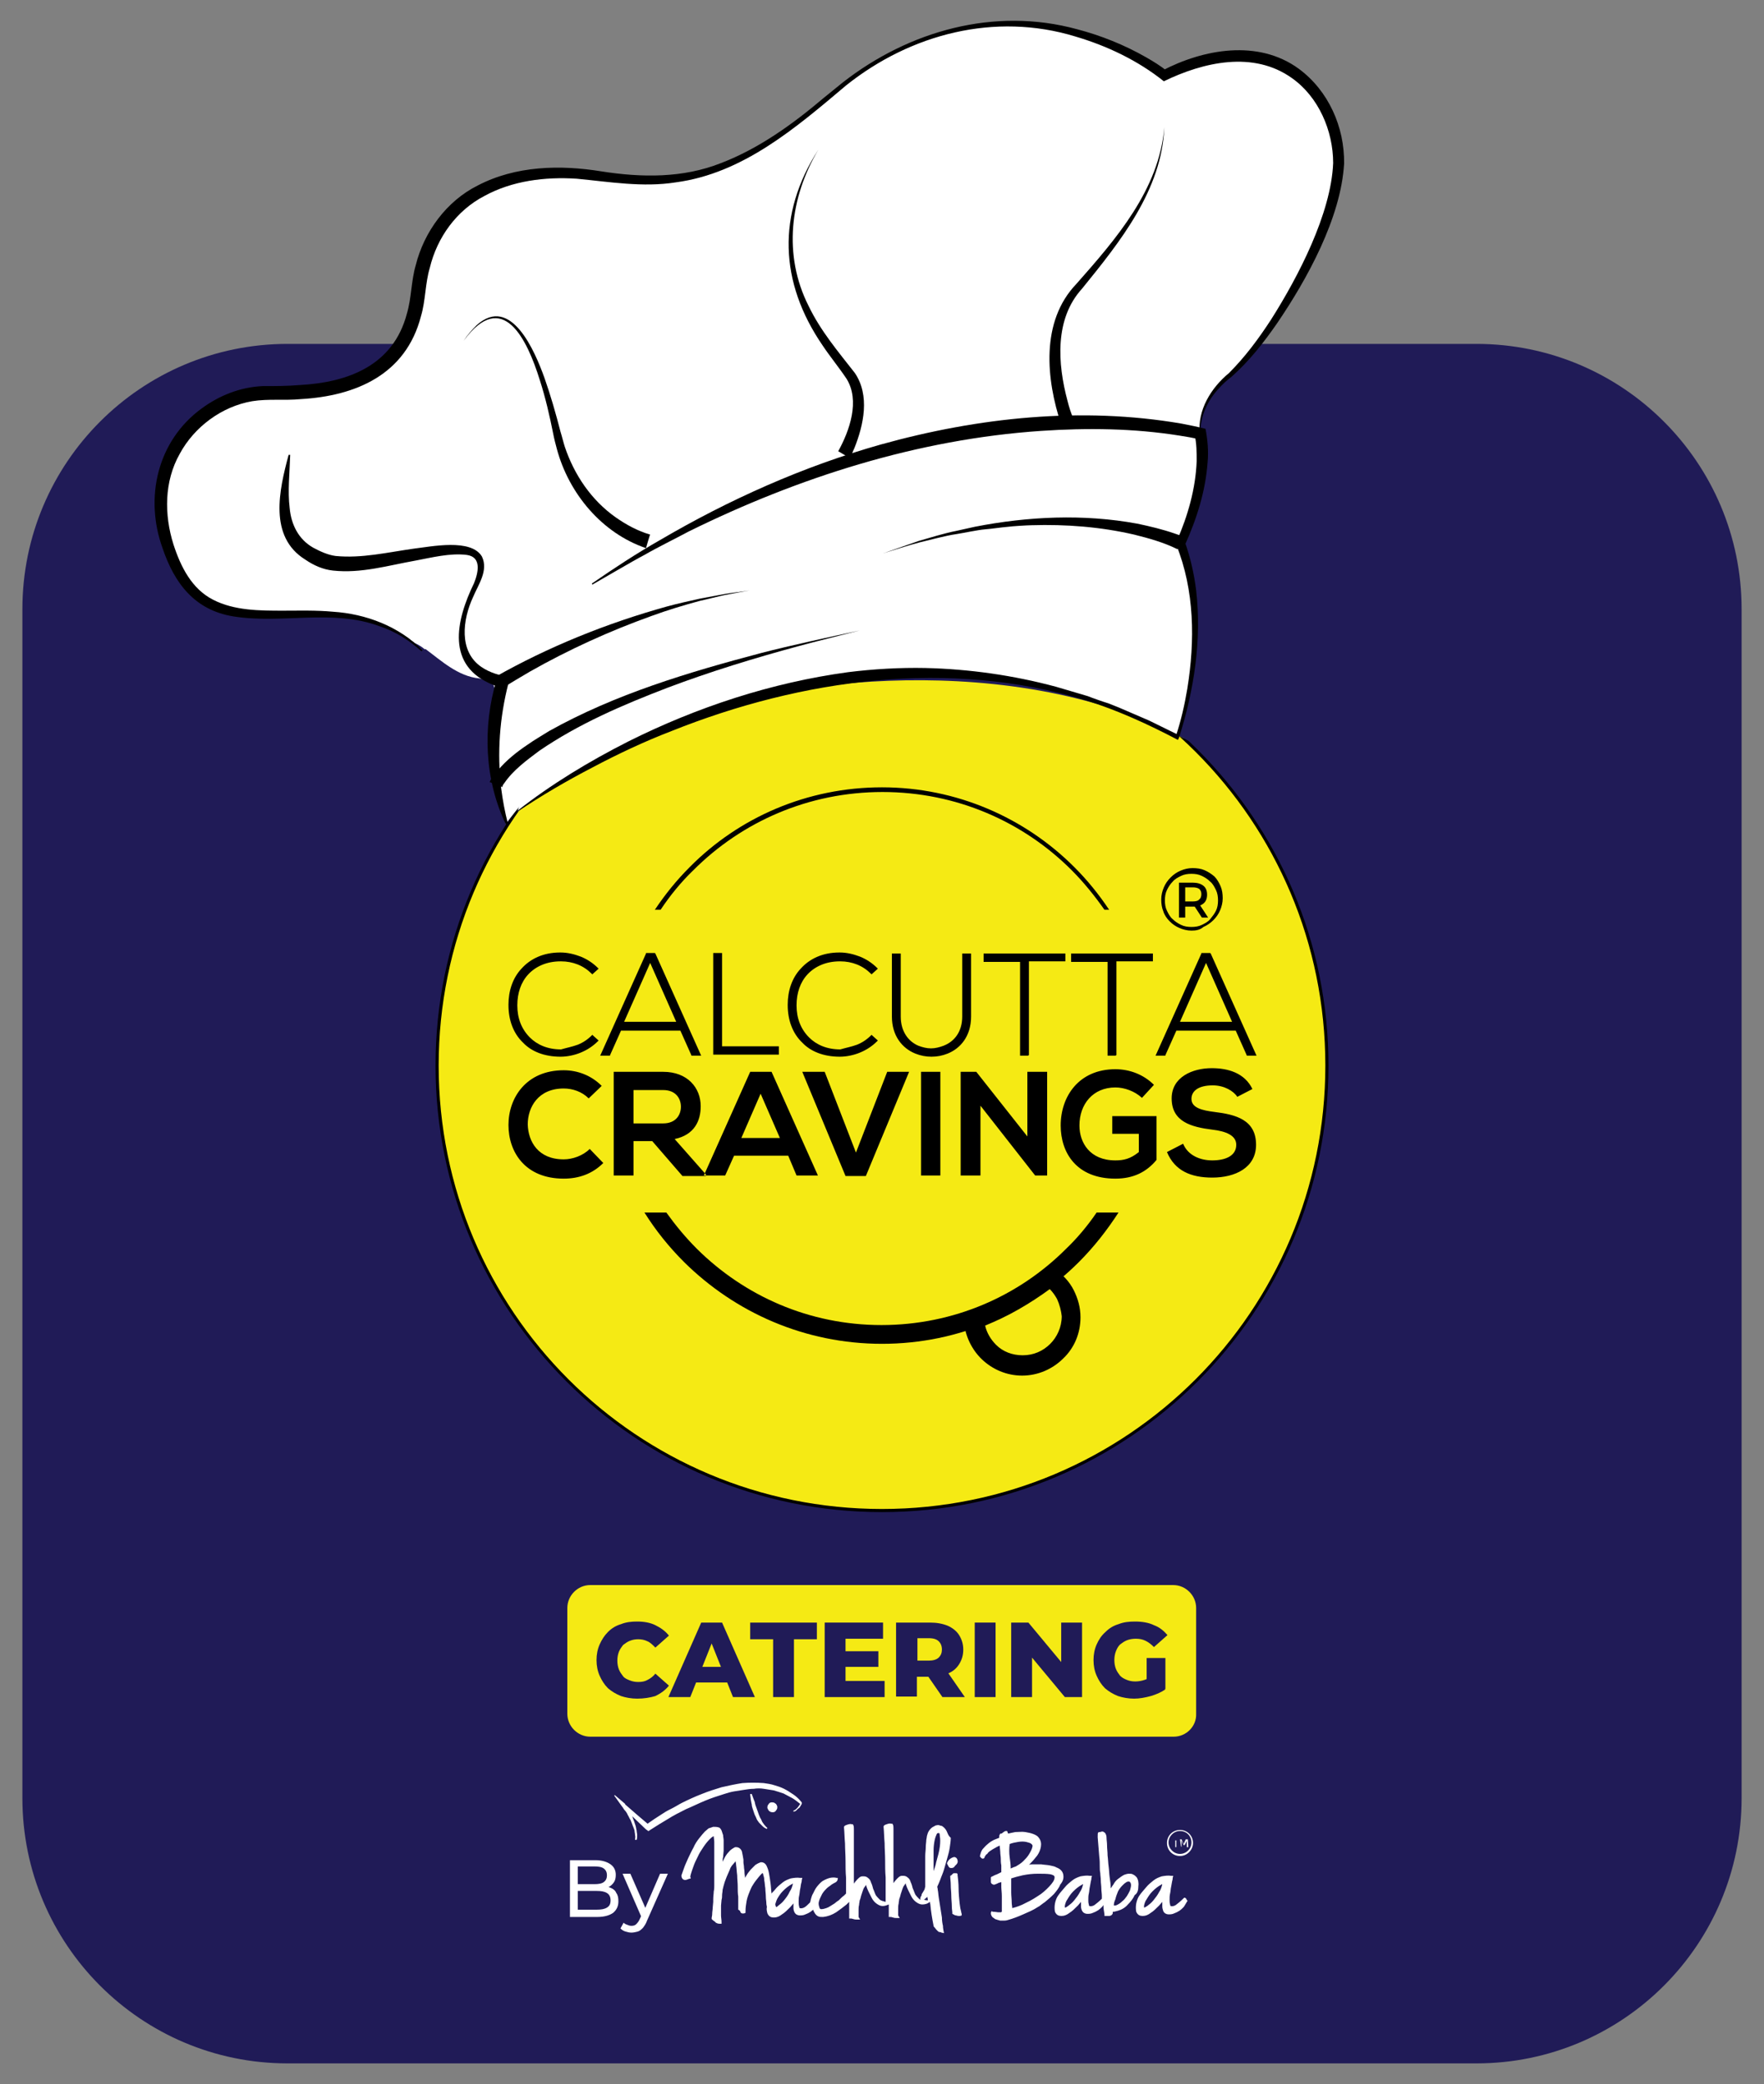<?xml version="1.0" encoding="UTF-8"?>
<!-- Generator: Adobe Illustrator 25.0.0, SVG Export Plug-In . SVG Version: 6.00 Build 0)  -->
<svg xmlns="http://www.w3.org/2000/svg" xmlns:xlink="http://www.w3.org/1999/xlink" version="1.1" id="Layer_1" x="0px" y="0px" width="338.6px" height="400px" viewBox="0 0 338.6 400" style="enable-background:new 0 0 338.6 400;" xml:space="preserve">
<rect x="0" y="0" width="338.6" height="400" fill="#808080" stroke="none"/>
<style type="text/css">
	.st0{fill:#201B57;}
	.st1{clip-path:url(#SVGID_1_);}
	.st2{fill-rule:evenodd;clip-rule:evenodd;fill:#F5EA14;}
	.st3{fill-rule:evenodd;clip-rule:evenodd;}
	.st4{fill:#FFFFFF;}
	.st5{fill:#F5EA14;}
</style>
<g>
	<g>
		<g>
			<path class="st0" d="M283.4,396H55.2c-28.1,0-50.9-22.8-50.9-50.9V116.9C4.3,88.8,27.1,66,55.2,66h228.2     c28.1,0,50.9,22.8,50.9,50.9v228.2C334.3,373.2,311.5,396,283.4,396z"></path>
		</g>
		<g>
			<g>
				<g>
					<defs>
						<path id="SVGID_3_" d="M77.4,168.8c0,0,38.6-26.2,64.1-33.9c15.5-4.7,65-11.1,97.2,14.2c16.3,12.8,39.6,94,30.4,123.9        c-9.3,29.8-114.6,78.9-156.4,51S41.5,239.6,77.4,168.8z"></path>
					</defs>
					<clipPath id="SVGID_1_">
						<use xlink:href="#SVGID_3_" style="overflow:visible;"></use>
					</clipPath>
					<g class="st1">
						<g>
							<path class="st2" d="M169.3,119.1c47.2,0,85.4,38.2,85.4,85.4s-38.2,85.4-85.4,85.4s-85.4-38.2-85.4-85.4         S122.1,119.1,169.3,119.1"></path>
						</g>
						<g>
							<path d="M229.5,144.3c-15.4-15.4-36.7-24.9-60.2-24.9c-23.5,0-44.8,9.5-60.2,24.9c-15.4,15.4-24.9,36.7-24.9,60.2         s9.5,44.8,24.9,60.2c15.4,15.4,36.7,24.9,60.2,24.9c23.5,0,44.8-9.5,60.2-24.9c15.4-15.4,24.9-36.7,24.9-60.2         S244.9,159.7,229.5,144.3 M169.3,118.8c23.7,0,45.1,9.6,60.6,25.1c15.5,15.5,25.1,36.9,25.1,60.6s-9.6,45.1-25.1,60.6         c-15.5,15.5-36.9,25.1-60.6,25.1c-23.7,0-45.1-9.6-60.6-25.1c-15.5-15.5-25.1-36.9-25.1-60.6s9.6-45.1,25.1-60.6         C124.2,128.4,145.6,118.8,169.3,118.8z"></path>
						</g>
						<g>
							<path d="M202.9,249.3c-0.4-0.7-0.8-1.3-1.4-1.9c-1.9,1.4-3.9,2.7-6,3.9c-2.1,1.2-4.2,2.2-6.4,3.1c0.3,1.4,1.1,2.7,2.1,3.7         c1.3,1.3,3.1,2,5.1,2c2.1,0,3.9-0.8,5.3-2.2c1.3-1.3,2.2-3.2,2.2-5.3C203.7,251.6,203.4,250.4,202.9,249.3 M202.5,243.6         c1.5,1,2.8,2.4,3.6,4c0.8,1.6,1.3,3.3,1.3,5.2c0,3.1-1.2,5.9-3.3,7.9c-2,2-4.8,3.3-7.9,3.3c-3,0-5.7-1.2-7.7-3.1         c-2-1.9-3.3-4.6-3.5-7.5l-0.1-1.3l1.3-0.5c2.5-0.9,5-2.1,7.3-3.4c2.3-1.3,4.6-2.8,6.7-4.5l1.1-0.8L202.5,243.6z"></path>
						</g>
						<g>
							<path d="M169.3,257.9c14.8,0,28.1-6,37.8-15.7c2.9-2.9,5.4-6.1,7.6-9.5h-4.2c-1.7,2.5-3.7,4.9-5.9,7         c-9,9-21.5,14.6-35.4,14.6s-26.3-5.6-35.4-14.6c-2.2-2.2-4.1-4.5-5.9-7h-4.2c2.2,3.5,4.7,6.6,7.6,9.5         C141.1,251.9,154.5,257.9,169.3,257.9"></path>
						</g>
						<g>
							<path d="M212.9,174.6c-2-3-4.2-5.7-6.7-8.2c-9.4-9.4-22.5-15.3-36.9-15.3c-14.4,0-27.5,5.8-36.9,15.3         c-2.5,2.5-4.7,5.2-6.7,8.2h1.1c1.8-2.7,3.9-5.3,6.3-7.6c9.3-9.3,22.1-15,36.3-15c14.2,0,27,5.7,36.3,15         c2.3,2.3,4.4,4.9,6.3,7.6H212.9z"></path>
						</g>
						<g>
							<path class="st3" d="M240.4,209c-1.5-3.1-4.7-4-7.8-4c-3.7,0-7.7,1.7-7.7,5.8c0,4.5,3.8,5.5,7.8,6c2.6,0.3,4.6,1.1,4.6,2.9         c0,2.2-2.2,3-4.6,3c-2.4,0-4.7-1-5.6-3.2l-3.1,1.6c1.5,3.6,4.6,4.9,8.7,4.9c4.4,0,8.4-1.9,8.4-6.3c0-4.8-3.9-5.8-8-6.3         c-2.4-0.3-4.4-0.8-4.4-2.5c0-1.5,1.3-2.6,4.1-2.6c2.2,0,4,1.1,4.7,2.2L240.4,209z M221.5,208.2c-2-2-4.7-3-7.4-3         c-7,0-10.5,5.2-10.5,10.8c0,5.2,3,10.2,10.5,10.2c3.5,0,6-1.3,7.9-3.6v-8.4h-8.5v3.4h5.1v3.5c-1.6,1.3-2.9,1.6-4.5,1.6         c-4.9,0-6.9-3.4-6.9-6.7c0-4.1,2.6-7.3,6.9-7.3c1.7,0,3.7,0.7,5.1,2L221.5,208.2z M197.2,218.1l-9.8-12.4h-3v19.9h3.8v-13.4         l10.5,13.4h2.3v-19.9h-3.8V218.1z M180.5,225.6v-19.9h-3.7v19.9H180.5z M174.5,205.7h-4.2l-6,15.5l-6-15.5H154l8.3,20h3.9         L174.5,205.7z M149.7,218.4h-7.4l3.7-8.5L149.7,218.4z M152.9,225.6h4.1l-8.9-19.9h-4.1l-8.9,19.9h4.1l1.7-3.8h10.4         L152.9,225.6z M127.3,209.2c2.4,0,3.4,1.6,3.4,3.2c0,1.6-1,3.2-3.4,3.2h-5.7v-6.4H127.3z M135.5,225.4l-6-6.8         c3.8-0.8,5-3.5,5-6.3c0-3.5-2.5-6.6-7.2-6.6c-3.2,0-6.3,0-9.5,0v19.9h3.8V219h3.6l5.8,6.7h4.5V225.4z M113.2,220.5         c-1.3,1.3-3.3,2-5,2c-4.9,0-6.8-3.4-6.9-6.7c0-3.3,2-6.9,6.9-6.9c1.7,0,3.5,0.6,4.8,1.9l2.5-2.4c-2-2-4.6-3-7.3-3         c-7.2,0-10.6,5.3-10.6,10.5c0,5.2,3.2,10.3,10.6,10.3c2.9,0,5.5-0.9,7.6-3L113.2,220.5z"></path>
						</g>
						<g>
							<path class="st3" d="M231.5,184.8l-5,11.3h10L231.5,184.8z M232.4,183l8.7,19.4l0.1,0.2H241h-1.6h-0.1l0-0.1l-2.1-4.7h-11.4         l-2.1,4.7l0,0.1h-0.1H222h-0.2l0.1-0.2l8.7-19.4l0-0.1h0.1h1.6L232.4,183L232.4,183z M214.2,202.6h-1.5h-0.1v-0.1v-17.9h-6.9         h-0.1v-0.1v-1.3V183h0.1h15.5h0.1v0.1v1.3v0.1h-0.1h-6.9v17.9v0.1H214.2z M197.4,202.6h-1.5h-0.1v-0.1v-17.9h-6.9h-0.1v-0.1         v-1.3V183h0.1h15.5h0.1v0.1v1.3v0.1h-0.1h-6.9v17.9v0.1H197.4z M184.7,195.1v-12v-0.1h0.1h1.5h0.1v0.1v12         c0,3.7-2,6.1-4.5,7.1c-1,0.4-2,0.6-3.1,0.6c-1.1,0-2.1-0.2-3.1-0.6c-2.5-1-4.5-3.4-4.5-7.1v-12v-0.1h0.1h1.5h0.1v0.1v12         c0,2.9,1.5,4.8,3.4,5.6c0.8,0.3,1.6,0.5,2.4,0.5c0.8,0,1.6-0.2,2.4-0.5C183.2,199.9,184.7,198,184.7,195.1z M164.5,200.5         c1-0.4,1.9-1,2.7-1.8l0.1-0.1l0.1,0.1l1,0.9l0.1,0.1l-0.1,0.1c-1,1-2.1,1.7-3.3,2.2c-1.2,0.5-2.6,0.8-3.9,0.8         c-3.1,0-5.6-1-7.2-2.7c-1.9-1.8-2.8-4.4-2.8-7.2l0-0.1l0,0c0-2.6,0.8-5.1,2.5-6.9c1.7-1.9,4.2-3.1,7.4-3.1h0l0.1,0l0,0         c1.3,0,2.6,0.3,3.9,0.8c1.2,0.5,2.3,1.2,3.3,2.2l0.1,0.1l-0.1,0.1l-1,0.9l-0.1,0.1l-0.1-0.1c-0.8-0.8-1.7-1.4-2.7-1.8         c-1-0.4-2.1-0.6-3.2-0.6v0l-0.1,0c-2.7,0-4.8,1-6.2,2.5c-1.4,1.5-2.1,3.6-2.1,5.9h0l0,0.1c0,2.4,0.8,4.5,2.4,6.1         c1.4,1.4,3.4,2.3,6,2.3C162.3,201.1,163.4,200.9,164.5,200.5z M136.9,202.4V183v-0.1h0.1h1.5h0.1v0.1v17.8h10.8h0.1v0.1v1.4         v0.1h-0.1h-12.4h-0.1V202.4z M124.8,184.8l-5,11.3h10L124.8,184.8z M125.8,183l8.7,19.4l0.1,0.2h-0.2h-1.6h-0.1l0-0.1         l-2.1-4.7h-11.4l-2.1,4.7l0,0.1h-0.1h-1.6h-0.2l0.1-0.2l8.7-19.4l0-0.1h0.1h1.6L125.8,183L125.8,183z M110.9,200.5         c1-0.4,1.9-1,2.7-1.8l0.1-0.1l0.1,0.1l1,0.9l0.1,0.1l-0.1,0.1c-1,1-2.1,1.7-3.3,2.2c-1.2,0.5-2.6,0.8-3.9,0.8         c-3.1,0-5.6-1-7.2-2.7c-1.9-1.8-2.8-4.4-2.8-7.2l0-0.1l0,0c0-2.6,0.8-5.1,2.5-6.9c1.7-1.9,4.2-3.1,7.4-3.1h0l0.1,0l0,0         c1.3,0,2.6,0.3,3.9,0.8c1.2,0.5,2.3,1.2,3.3,2.2l0.1,0.1l-0.1,0.1l-1,0.9l-0.1,0.1l-0.1-0.1c-0.8-0.8-1.7-1.4-2.7-1.8         c-1-0.4-2.1-0.6-3.2-0.6v0l-0.1,0c-2.7,0-4.8,1-6.2,2.5c-1.4,1.5-2.1,3.6-2.1,5.9h0l0,0.1c0,2.4,0.8,4.5,2.4,6.1         c1.4,1.4,3.4,2.3,6,2.3C108.7,201.1,109.8,200.9,110.9,200.5z"></path>
						</g>
					</g>
				</g>
				<g>
					<path class="st4" d="M89.6,126.4c0,0,6,2.4,5.7,8.6c-0.3,7.7-2.6,12.3,1.8,23.1c0,0,3.5-4.6,4.6-5.6s18-38.5,18-38.5l-21.5,1.7       l-9.8,5.2"></path>
				</g>
				<g>
					<g>
						<path class="st4" d="M113.7,112.1c63.4-41.3,112.8-29.9,116.5-28.9c0.1,0,0.2,0.2,0.3,0.3c1.6,8.7-3.2,19.5-3.8,20.6        c0,0.1,0,0.1,0,0.2c5.9,15.5,0.4,33.8-0.6,36.7c-0.1,0.2-0.3,0.3-0.5,0.2C162,107.4,99.3,155.8,99.3,155.8"></path>
					</g>
					<g>
						<path class="st4" d="M226.6,104.3c0,0-21.4-10.8-57.3,1.8"></path>
					</g>
					<g>
						<path class="st4" d="M55.4,87.3c-1.3,9.2-2.8,16.9,6.7,20.3c1.5,0.5,3.5,0.7,5.6,0.6L55.4,87.3z"></path>
					</g>
					<g>
						<path class="st4" d="M90.9,113c6.2-12.9-11.7-5.5-23.1-4.9l7.6,12.8c0,0,0,0,0.1,0c0.5,0.1,1,0.4,1.5,0.7        c0.2,0.2,0.5,0.3,0.7,0.4c0.1,0.1,0.2,0.1,0.3,0.2c0.1,0,0.1,0.1,0.2,0.1c0.3,0.2,0.5,0.4,0.7,0.7c0.9,0.4,1.8,0.8,2.7,1.5        c3.1,2.3,6.3,5.3,10.4,5.7c0.5,0.1,1,0.3,1.4,0.6c0.3,0,0.5-0.1,0.8,0c1,0.1,1.7,0.6,2,1.4c0.1-0.4,0.2-0.9,0.3-1.3        C96.3,130.8,83.2,128.9,90.9,113z"></path>
					</g>
					<g>
						<path class="st4" d="M223.7,14.4c-0.1,0.1-0.2,0.1-0.3,0c-2.3-1.8-31.9-23.6-64.4,4.3c-20.2,17.3-31.1,16.9-45.3,15        c-14.2-1.9-31.3,2.2-33.5,22.5C78.2,74.2,63,75.4,51.4,75.3c-11.6-0.1-26.5,12.8-17.9,32.5c8.4,19.1,29.7,2.3,46.1,15.6        c0.6,0.3,1.2,0.6,1.8,1.1c0,0,0.1,0.1,0.1,0.1l148.9-41.4c0,0-0.8-5.7,5-10.6c8.3-7,20-27,21.4-39.4        C258.3,20.9,247.4,2.9,223.7,14.4z"></path>
					</g>
					<g>
						<path class="st4" d="M95.6,131.1c0,0,22.5-14.2,48.4-17.8"></path>
					</g>
					<g>
						<path class="st4" d="M95.6,150.3l69.4-29.4c-56.6,12.5-67.7,26-69.5,29C95.5,150,95.6,150.2,95.6,150.3z"></path>
					</g>
					<g>
						<path class="st4" d="M124.4,104c0,0-13.6-3.5-17.5-20.7S97.2,54,89,65.5"></path>
					</g>
					<g>
						<path class="st4" d="M162.1,87.3c0,0,5.4-9.4,1.2-15.2c-4.2-5.8-19.5-21.3-6.1-43.3"></path>
					</g>
					<g>
						<path class="st4" d="M204.9,81c0,0-6.3-16,1.5-25.2s16.4-19.3,17-31.3"></path>
					</g>
				</g>
			</g>
			<g>
				<g>
					<path d="M99.2,155.7c6.6-5.2,13.9-9.6,21.4-13.4c13.2-6.6,27.5-11.3,42.2-13.3c4.8-0.6,10-0.9,14.8-0.8       c8.5,0.2,16.9,1.4,25.1,3.6c1.3,0.4,4.8,1.4,6.1,1.8c1,0.4,3,1.1,4,1.4c0,0,1,0.4,1,0.4l0.5,0.2l0.5,0.2c1.2,0.5,4.6,2,5.8,2.5       c1.4,0.7,4.3,2.1,5.7,2.8c0,0-0.6,0.2-0.6,0.2c1-3,1.7-6.1,2.2-9.1c1.5-9.2,1.4-18.9-2.1-27.6c0,0-0.1-0.4-0.1-0.4l0.2-0.4       c2.1-4.8,3.6-10,3.8-15.3c0-1.7,0-3.4-0.4-5.1l0.8,0.9c-1.2-0.3-2.4-0.5-3.7-0.7c-8.8-1.4-17.7-1.5-26.6-0.9       c-23.6,1.6-46.5,8.9-67.6,19.3c-2.6,1.4-5.9,3-8.5,4.5c-2.3,1.2-7.7,4.4-10,5.7c0,0-0.1-0.2-0.1-0.2c4.2-2.9,8.6-5.8,13-8.3       c13.3-7.8,27.6-14.2,42.5-18.4c18.7-5.2,38.5-7.3,57.7-4c1.5,0.3,3.1,0.6,4.6,1c0.4,2.1,0.6,4.3,0.4,6.4       c-0.4,5.6-2.1,10.9-4.4,16c0,0,0-0.8,0-0.8c1.1,3.1,1.8,6.2,2.2,9.4c1.1,9.5-0.4,19.2-3.3,28.3c0,0-0.2,0.4-0.2,0.4       c-5.7-3-11.6-5.7-17.7-7.6c-26.1-8-54.5-4.1-79.5,5.9c-5.2,2-10.3,4.4-15.2,7c-5,2.6-9.8,5.4-14.4,8.5L99.2,155.7L99.2,155.7z"></path>
				</g>
				<g>
					<path d="M226,105.4c-2.6-1.3-5.5-2.1-8.3-2.8c-6.5-1.5-13.1-2-19.7-1.8c-0.7,0-3.9,0.2-4.5,0.3c-1.3,0.1-3.2,0.4-4.5,0.5       c-1.3,0.1-4.1,0.7-5.4,0.9c-2.1,0.3-5,1.1-7.1,1.6c-2.3,0.6-4.7,1.4-7,2.1c2.3-0.8,4.6-1.6,6.9-2.4c2.1-0.6,5-1.5,7.1-1.9       c0,0,3.6-0.8,3.6-0.8c10.2-2,20.9-2.5,31.2-0.6c2.4,0.5,4.9,1.1,7.2,1.9c0.6,0.2,1.2,0.4,1.8,0.7L226,105.4L226,105.4z"></path>
				</g>
				<g>
					<path d="M97.1,158.2c-4.1-8.5-4.5-18.7-1.8-27.7c0,0,0.9,1.4,0.9,1.4c-0.5-0.1-0.9-0.2-1.4-0.4c-9.3-3.6-7.3-12.4-3.8-19.6       c0.8-2,1.5-5-1.4-5.4c-3.2-0.4-6.7,0.5-9.9,1.1c-5.1,0.9-10.4,2.5-15.8,1.9c-1.9-0.2-3.7-1-5.3-2.1c-7.1-4.4-5-13.4-3.2-20.1       c0,0,0.3,0,0.3,0c-0.1,3.5-0.5,6.9-0.1,10.2c0.3,3.2,1.7,6,4.5,7.6c1.3,0.7,2.8,1.4,4.3,1.6c5,0.5,10-0.7,15-1.4       c3.4-0.4,11-2,13.1,1.5c1.3,2.7-0.7,5.4-1.7,7.8c-2,4.3-2.8,10.4,1.6,13.4c1.6,1.1,3.6,1.7,5.5,1.9c0,0-0.3,1.2-0.3,1.2       c-1.7,6.6-2.2,13.4-1.4,20.2c0.3,2.3,0.7,4.5,1.3,6.8L97.1,158.2L97.1,158.2z"></path>
				</g>
				<g>
					<path d="M230.3,83.3c-0.5-4.6,2.2-8.9,5.6-11.7c3.1-3.1,5.7-6.6,8.1-10.3c5.2-8.2,11.5-20.3,11.9-30c0-6.2-2.8-12.7-7.9-16.3       c-7.4-5.3-17-3.1-24.6,0.6c-5-4-10.9-6.8-17-8.6c-15.4-4.7-31.6-0.5-44,9.4c-9.6,8.1-19.8,16.9-32.7,18.6       c-6.3,1-12.7-0.1-19-0.7c-6.1-0.4-12.4,0.4-17.7,3.3c-5.4,2.8-9.1,8-10.5,13.8c-0.9,3-0.8,6.3-1.7,9.3       C77.9,71.9,68.3,76,57.7,76.6c-3.1,0.3-6.2-0.1-9.3,0.4c-5.8,1-11.1,4.9-13.9,10.1c-3,5.3-3,11.7-1.2,17.4       c1.4,4.3,3.5,8.5,7.6,10.6c4.1,2.1,8.9,2.1,13.5,2.1c3.1,0,6.3-0.1,9.5,0.2c6.3,0.4,12.7,2.8,17.2,7.4c0,0-0.2,0.2-0.2,0.2       c-2.3-2.1-5-3.8-8-4.8c-9.1-3.4-18.7-0.4-28.1-1.9c-7.4-1.2-11.3-6.3-13.6-13.1c-3.5-9.7-1-20.6,7.5-26.8       c3.4-2.5,7.4-4.1,11.7-4.3c2.4,0,4.7,0,7.1-0.2c9.4-0.5,18-3.8,20.6-13.7c0.9-3,0.8-6.2,1.7-9.3c1.6-6.4,5.9-12.3,11.9-15.3       c7.3-3.8,15.8-4,23.8-2.7c7.7,1.2,15.6,1.3,22.9-1.6c7.3-2.8,13.8-7.5,19.7-12.5c1-0.8,2.7-2.2,3.7-3       c12.7-9.9,29.1-14.5,44.9-10.2c4.6,1.2,9.1,3,13.3,5.4c1.4,0.8,2.7,1.6,4.1,2.7l-1.1-0.1c8-4.2,18.5-6.1,26.3-0.4       c5.7,4.2,8.8,11.2,8.7,18.2c-0.6,10.4-7.1,22.2-12.9,30.7c-2.5,3.6-5.3,7.2-8.7,10.2c-0.9,0.7-1.7,1.4-2.4,2.2       c-2.2,2.3-3.7,5.5-3.6,8.8C230.5,83.2,230.3,83.3,230.3,83.3L230.3,83.3z"></path>
				</g>
				<g>
					<path d="M94.9,130c10.4-5.9,21.6-10.4,33.1-13.6c1.8-0.5,4.5-1.1,6.3-1.5c1-0.2,3.8-0.7,4.8-0.9c1.1-0.2,3.7-0.5,4.8-0.7       c-1.1,0.2-3.7,0.7-4.8,0.9c-1,0.2-3.7,0.9-4.7,1.1c-3,0.8-6.3,1.8-9.3,2.9c-8.1,2.9-16,6.5-23.4,10.7c-1.9,1.1-3.7,2.2-5.5,3.3       L94.9,130L94.9,130z"></path>
				</g>
				<g>
					<path d="M94,150.1c0.2-0.6,0.5-0.9,0.8-1.3c0.2-0.3,0.6-0.7,0.8-1c1.6-1.9,3.6-3.5,5.7-4.9c1.1-0.8,3-1.9,4.1-2.6       c12.7-7.1,26.8-11.3,40.8-15c5.4-1.4,13.3-3.1,18.8-4.3c-1.9,0.5-10,2.5-11.7,3c-8.5,2.3-17,4.9-25.2,8       c-8.6,3.3-17,6.9-24.6,12.1c-2.4,1.8-5,3.7-6.7,6.2c-0.2,0.2-0.4,0.6-0.4,0.8C96.4,150.9,94,150.1,94,150.1L94,150.1z"></path>
				</g>
				<g>
					<path d="M124,105.2c-8.5-2.9-14.8-10.5-17.1-19c-0.2-0.7-0.6-2.3-0.7-2.9c-0.7-3.5-1.5-7-2.6-10.4c-2.4-7.7-7.1-17.7-14.6-7.5       c0.7-1.1,1.6-2.1,2.5-3c6.6-5.9,11.2,5.1,13,10.1c1.2,3.4,2.2,6.9,3.1,10.4c0.2,0.6,0.6,2.2,0.8,2.8c1.8,5.4,5.1,10.3,9.8,13.6       c2,1.4,4.2,2.6,6.6,3.3C124.7,102.7,124,105.2,124,105.2L124,105.2z"></path>
				</g>
				<g>
					<path d="M160.9,86.6c2.2-4,4.2-9.7,1.6-13.9c-1.4-2.1-3.2-4.3-4.6-6.4c-8.3-12.1-8.8-25.2-0.8-37.6c-5.5,9.2-6.8,20.3-1.9,30       c2.3,4.8,5.7,8.8,8.9,12.9c2.9,4.3,1.7,9.9-0.1,14.4c-0.3,0.6-0.5,1.3-0.9,1.9L160.9,86.6L160.9,86.6z"></path>
				</g>
				<g>
					<path d="M203.7,81.5c-2.9-8.7-4-19.8,2.9-27c7.6-8.6,15.9-18.1,16.9-30.1c-0.5,12.1-8.5,22-15.8,31c-5.3,5.8-4.7,14.4-2.8,21.5       c0.3,1.2,0.7,2.5,1.2,3.6L203.7,81.5L203.7,81.5z"></path>
				</g>
			</g>
		</g>
		<g>
			<g>
				<g>
					<path class="st4" d="M225.6,353.2h-0.4c0,0,0,0,0,0c0,0,0,0,0,0c0,0,0,0,0,0c0,0,0,0,0,0h1c0,0,0,0,0,0c0,0,0,0,0,0       c0,0,0,0,0,0c0,0,0,0,0,0h-0.4v1.3c0,0-0.1,0-0.1,0c0,0-0.1,0-0.1,0V353.2z M226.5,351.4c-1.2,0-2.2,1-2.2,2.2s1,2.2,2.2,2.2       c1.2,0,2.2-1,2.2-2.2S227.8,351.4,226.5,351.4 M226.5,353C226.5,353,226.6,353,226.5,353c0.1,0,0.1,0,0.1,0c0,0,0,0,0.1,0       c0,0,0,0,0.1,0l0.4,0.9l0.4-0.9c0,0,0,0,0.1,0c0,0,0,0,0.1,0c0,0,0,0,0.1,0c0,0,0,0,0.1,0l0.1,1.5c0,0,0,0-0.1,0c0,0,0,0-0.1,0       c0,0,0,0-0.1,0c0,0,0,0,0,0l0-1.2l-0.4,0.8c0,0-0.1,0-0.1,0c0,0-0.1,0-0.1,0l-0.4-0.9l0,1.2c0,0,0,0,0,0c0,0,0,0,0,0       c0,0,0,0-0.1,0c0,0,0,0,0,0L226.5,353z M226.5,356.2c-1.4,0-2.5-1.1-2.5-2.5c0-1.4,1.1-2.5,2.5-2.5c1.4,0,2.5,1.1,2.5,2.5       C229,355,227.9,356.2,226.5,356.2"></path>
				</g>
				<g>
					<path class="st4" d="M202.4,360.1c0.1,0.4-0.1,0.9-0.6,1.5c-0.5,0.6-1.2,1.3-2,1.9c-0.9,0.6-1.8,1.2-2.9,1.7       c-0.9,0.5-1.8,0.8-2.6,1c0-0.3-0.1-0.7-0.1-1.1c0-0.6-0.1-1.3-0.1-1.9c0-0.6,0-1.3,0-1.8v-0.9c0.6-0.2,1.3-0.4,2.2-0.6       c1-0.2,1.9-0.3,2.9-0.3c0.9,0,1.7,0,2.4,0.1C202,359.8,202.3,359.9,202.4,360.1 M184.4,366.5c-0.1-0.3-0.1-0.7-0.2-1.2       c-0.1-1-0.2-2-0.2-2.9c0-0.9-0.1-1.8-0.2-2.6l0-0.2l-0.2-0.1c-0.2,0-0.4,0-0.5,0c-0.1,0-0.2,0.1-0.3,0.2       c-0.1,0.1-0.1,0.1-0.2,0.2c0,0,0,0,0,0l-0.2,0.1l0,0.2c0,0.4,0.1,0.9,0.1,1.6c0,0.7,0.1,1.3,0.1,2c0,0.7,0.1,1.4,0.1,2       c0,0.6,0.1,1,0.1,1.3l0,0.2l0.2,0.1c0.2,0.1,0.3,0.2,0.5,0.2c0.1,0,0.3,0.1,0.4,0.1c0.1,0,0.3,0,0.4,0l0.3-0.1l0-0.3       C184.5,367.1,184.5,366.8,184.4,366.5 M182.5,358.5L182.5,358.5c0.1,0,0.2,0,0.2,0l0,0l0,0c0.3,0,0.5-0.2,0.6-0.4       c0,0,0.1-0.1,0.3-0.3l0,0c0.2-0.2,0.3-0.5,0.2-0.8c-0.1-0.5-0.5-0.6-0.6-0.6c0,0-0.1,0-0.1,0l0,0c-0.4,0.1-0.7,0.3-0.9,0.5       c-0.2,0.2-0.3,0.4-0.4,0.6l0,0.1l0,0.1C182,358,182.1,358.5,182.5,358.5 M177.7,364.3c0.1-0.1,0.2-0.1,0.3-0.3       c0,0.2,0.1,0.4,0.1,0.7l-0.1,0c-0.3,0-0.5-0.1-0.7-0.1C177.4,364.6,177.5,364.5,177.7,364.3 M180.4,354.4       c-0.1,0.9-0.4,1.9-0.7,3c-0.1,0.6-0.3,1.1-0.5,1.7c0-0.6,0-1.2,0-1.8c0-0.7,0-1.5,0-2.2c0-0.7,0.1-1.4,0.2-1.9       c0.1-0.5,0.3-1,0.4-1.2c0.1-0.2,0.2-0.2,0.3-0.2c0,0,0.1,0,0.2,0l0,0c0,0,0.1,0.2,0.1,0.6C180.5,352.9,180.5,353.6,180.4,354.4        M150.5,364.7c-0.4,0.5-0.8,0.8-1.2,1.1c-0.1,0.1-0.2,0.2-0.3,0.2c-0.1-0.1-0.1-0.3-0.2-0.5c0.1-0.3,0.2-0.7,0.4-1.1       c0.3-0.5,0.6-1,1.1-1.5c0.5-0.5,1.1-1,1.7-1.3c0.1-0.1,0.2-0.1,0.2-0.1c-0.1,0.5-0.3,1.1-0.6,1.5       C151.3,363.7,150.9,364.2,150.5,364.7 M181.7,351.4c-0.2-0.4-0.5-0.7-0.8-0.9c-0.1-0.1-0.2-0.1-0.3-0.1       c-0.3-0.1-0.5-0.2-0.8-0.1c-0.2,0-0.3,0.1-0.5,0.2c-0.2,0.1-0.4,0.2-0.6,0.4c-0.3,0.3-0.6,0.7-0.7,1.2c-0.1,0.2-0.1,0.6-0.2,1       c0,0.4-0.1,0.9-0.1,1.4c0,0.5-0.1,1.1-0.1,1.7c0,0.6,0,1.1,0,1.7v2.4c0,0.2,0,0.4,0,0.6c0,0.1,0,0.3,0,0.4c0,0.1,0,0.3,0,0.4       c0,0.1,0,0.3,0,0.4c0,0.1-0.1,0.2-0.1,0.4c0,0.1-0.1,0.2-0.2,0.4c-0.1,0.2-0.2,0.3-0.3,0.5c-0.1,0.1-0.1,0.2-0.1,0.3       c0,0.1,0,0.1-0.1,0.2l-0.1,0.2c0,0.1-0.1,0.3,0,0.5c-0.1,0-0.1-0.1-0.2-0.1c-0.3-0.3-0.6-0.6-0.8-0.9c-0.2-0.4-0.3-0.8-0.5-1.2       c-0.1-0.4-0.2-0.8-0.4-1.2c-0.1-0.4-0.3-0.7-0.6-0.9c-0.2-0.2-0.5-0.3-0.8-0.3c-0.1,0-0.2,0-0.3,0c-0.4,0-0.8,0.4-1.3,1       c-0.1,0.1-0.2,0.3-0.3,0.4v-2.7c0-0.7,0-1.5,0-2.3c0-0.8,0-1.5,0-2.2c0-0.7,0-1.4,0-1.9c0-0.6,0-1,0-1.4c0-0.6-0.1-0.7-0.1-0.7       l-0.1-0.2l-0.2,0c-0.3-0.1-0.6,0-0.9,0.1c-0.3,0.1-0.6,0.2-0.6,0.5c0.1,1,0.1,2,0.2,3.1c0,1.1,0.1,2.2,0.1,3.3       c0,1.1,0,2.2,0.1,3.3c0,1.1,0,2.1,0,3.1v1.6c-0.4-0.1-0.8-0.2-1.1-0.4c-0.3-0.3-0.6-0.6-0.8-0.9c-0.2-0.4-0.3-0.8-0.5-1.2       c-0.1-0.4-0.2-0.8-0.4-1.2c-0.1-0.4-0.3-0.7-0.6-0.9c-0.2-0.2-0.5-0.3-0.8-0.3c-0.1,0-0.2,0-0.3,0c-0.4,0-0.8,0.4-1.3,1       c-0.1,0.1-0.2,0.3-0.3,0.4v-2.7c0-0.7,0-1.5,0-2.3c0-0.8,0-1.5,0-2.2c0-0.7,0-1.4,0-1.9c0-0.6,0-1,0-1.4c0-0.6-0.1-0.7-0.1-0.7       l-0.1-0.2l-0.2,0c-0.3-0.1-0.6,0-0.9,0.1c-0.3,0.1-0.6,0.2-0.6,0.5c0.1,1,0.1,2,0.2,3.1c0,1.1,0.1,2.2,0.1,3.3       c0,1.1,0,2.2,0.1,3.3c0,1,0,2,0,3c-0.1,0.1-0.3,0.3-0.4,0.4c-0.3,0.2-0.6,0.5-1,0.9c-0.3,0.2-0.6,0.4-0.8,0.6       c-0.3,0.2-0.5,0.3-0.8,0.5c-0.3,0.2-0.5,0.3-0.8,0.4c-0.3,0.1-0.6,0.2-1,0.2c-0.1,0-0.2-0.1-0.2-0.1c-0.1-0.1-0.1-0.1-0.1-0.2       c-0.2-0.5-0.2-0.9-0.1-1.2c0.1-0.4,0.3-0.8,0.6-1.4c0.3-0.5,0.6-0.8,0.9-1.1c0.3-0.3,0.7-0.5,0.9-0.7c0.3-0.2,0.5-0.3,0.7-0.4       c0.4-0.2,0.5-0.5,0.5-0.7l0-0.2l-0.2,0c-0.4-0.1-0.8-0.1-1.3,0c-0.4,0.1-0.9,0.3-1.4,0.6c-0.3,0.2-0.7,0.6-1.1,1.1       c-0.4,0.5-0.6,1.1-0.9,1.6c-0.2,0.5-0.3,1-0.4,1.4c-0.4,0.4-0.7,0.7-1,0.9c-0.3,0.2-0.7,0.3-1,0.2c0,0-0.1-0.1-0.1-0.3       c-0.1-0.3-0.1-0.6-0.1-0.9c0-0.4,0-0.8,0.1-1.2c0.1-0.4,0.1-0.9,0.2-1.3c0.1-0.4,0.1-0.8,0.2-1.1c0.1-0.3,0.1-0.5,0.1-0.6       l0.1-0.4l-0.4,0c-0.6-0.1-1.2,0-1.8,0.1c-0.6,0.2-1.1,0.4-1.6,0.8c-0.5,0.4-1,0.8-1.4,1.3c-0.2,0.3-0.5,0.5-0.7,0.8       c-0.1-0.6-0.1-1.3-0.2-2c-0.1-0.7-0.2-1.4-0.3-1.9c-0.1-0.6-0.3-1.1-0.5-1.5c-0.3-0.5-0.7-0.6-0.9-0.6c-0.1,0-0.1,0-0.2,0       c-0.3,0.1-0.7,0.3-1,0.5c-0.3,0.3-0.6,0.6-0.9,0.9c-0.3,0.4-0.6,0.7-0.8,1.1c-0.1,0.2-0.2,0.3-0.3,0.5c0,0,0-0.1,0-0.1       c0-0.3-0.1-0.6-0.1-1c0-0.4-0.1-0.7-0.1-1c0-0.3-0.1-0.6-0.1-0.9c0-0.2,0-0.4,0-0.5c-0.1-0.6-0.2-1.2-0.3-1.6       c-0.2-0.5-0.6-0.8-1.1-0.8c0,0-0.1,0-0.1,0l-0.1,0c-0.4,0.2-0.9,0.5-1.2,0.9c-0.4,0.4-0.7,0.9-0.9,1.3       c-0.1,0.2-0.2,0.4-0.3,0.6c0-0.3,0-0.6,0.1-0.9c0-0.4,0.1-0.9,0.1-1.2c0-0.4,0-0.8,0-1.3c0-0.1,0-0.4,0-0.7       c0-0.3-0.1-0.7-0.1-1c-0.1-0.3-0.2-0.6-0.3-0.9c-0.2-0.4-0.4-0.6-0.6-0.6c-0.3-0.1-0.7-0.1-1-0.1c-0.3,0.1-0.6,0.2-0.9,0.3       l-0.7,0.6c-0.3,0.3-0.7,0.8-1.1,1.3c-0.4,0.5-0.8,1.1-1.1,1.8c-0.4,0.7-0.7,1.4-1,2c-0.3,0.7-0.6,1.3-0.8,1.9       c-0.2,0.6-0.4,1.1-0.5,1.4l0,0.1l0,0.1c0.1,0.6,0.5,0.7,0.7,0.7c0.2,0,0.5-0.1,0.7-0.2l0.4-0.1l-0.1-0.3c0,0,0-0.2,0.1-0.5       c0.1-0.4,0.3-0.9,0.5-1.5c0.2-0.6,0.5-1.2,0.8-1.8c0.3-0.7,0.7-1.3,1.1-1.9c0.4-0.6,0.8-1.1,1.2-1.5c0.3-0.3,0.5-0.5,0.8-0.6       c0,0.3,0.1,0.7,0.1,1.1c0,0.6,0,1.3,0,1.9c0,0.6,0,1.2,0,1.7c0,0.5,0,0.8,0,0.8c0,0.4,0,0.7,0,1c0,0.3,0,0.6,0,1       c0,0.4,0,0.8,0,1.1c0,0.3,0,0.6,0,0.9c0,0.3,0,0.7-0.1,1.1c0,0.4-0.1,0.9-0.1,1.5c0,0,0,0.2,0,0.5l-0.1,1.1       c0,0.4-0.1,0.8-0.1,1.2c0,0.4-0.1,0.6-0.1,0.8l0,0.2l0.1,0.1c0.3,0.3,0.6,0.4,0.7,0.6c0.2,0.1,0.4,0.2,0.7,0.2c0,0,0.1,0,0.1,0       l0.3,0l0-0.3c0-0.5-0.1-0.9-0.1-1.3c0-0.4,0-0.7,0-1c0-0.3,0-0.6,0-0.9l0.1-1.1c0.1-0.3,0.1-0.6,0.1-0.9c0-0.3,0.1-0.6,0.1-1       c0.1-0.4,0.2-0.9,0.4-1.5c0.2-0.6,0.5-1.3,0.9-2.2c0,0,0.1-0.2,0.2-0.5c0.1-0.2,0.3-0.5,0.5-0.7c0.2-0.2,0.3-0.4,0.5-0.6       c0,0.2,0.1,0.5,0.1,0.8c0.1,0.6,0.1,1.2,0.2,1.9c0,0.7,0.1,1.4,0.1,2.1c0,0.7,0,1.4,0.1,2c0,0.6,0,1.2,0,1.6c0,0.6,0,0.7,0,0.7       l0,0.2l0.2,0.1c0.2,0.2,0.2,0.2,0.2,0.3c0.1,0.3,0.4,0.4,0.8,0.3l0.2-0.1l0-0.3c0-0.7,0.1-1.3,0.2-1.9c0.1-0.6,0.3-1.1,0.4-1.4       c0,0,0.1-0.2,0.2-0.5c0.1-0.2,0.2-0.5,0.4-0.9c0.2-0.3,0.4-0.7,0.8-1.2c0.3-0.4,0.7-0.9,1.2-1.4c0,0,0.1,0,0.1,0       c0,0,0.1,0.1,0.1,0.3c0.1,0.3,0.2,0.6,0.2,1.1c0.1,0.4,0.1,0.9,0.2,1.5c0,0.5,0.1,1.1,0.1,1.6c0,0.5,0.1,0.9,0.1,1.3       c0,0.3,0.1,0.5,0.1,0.7c-0.1,0.4,0,0.8,0.1,1.2l0,0c0.3,0.7,0.8,0.8,1.2,0.8c0,0,0.1,0,0.1,0c0.5,0,1-0.2,1.5-0.6       c0.5-0.3,1-0.8,1.6-1.4c0.2-0.2,0.4-0.5,0.6-0.7c0,0.3,0,0.6,0,0.9c0,0.3,0.1,0.6,0.2,0.8l0,0c0.2,0.4,0.6,0.6,1,0.6       c0.3,0,0.7,0,1.1-0.2c0.3-0.1,0.7-0.3,1-0.5c0.2-0.2,0.4-0.3,0.5-0.4c0,0.2,0.1,0.3,0.2,0.5c0.2,0.4,0.5,0.7,0.8,0.8       c0.2,0.1,0.5,0.1,0.9,0.1h0l0,0c0.9-0.1,1.7-0.4,2.5-0.9c0.7-0.5,1.4-1,2-1.5c0.2-0.2,0.3-0.3,0.5-0.5v3.2h0.3       c0.1,0,0.2,0,0.5,0.1c0.3,0.1,0.5,0.1,0.7,0.1l0.6,0l-0.3-0.5c0,0,0-0.1,0-0.4c0-0.3,0-0.6,0-0.9c0-0.3,0-0.7,0.1-1       c0-0.3,0.1-0.6,0.1-0.8c0-0.1,0.1-0.2,0.1-0.3c0.1-0.2,0.1-0.4,0.2-0.7c0.1-0.3,0.2-0.6,0.3-0.9c0.1-0.3,0.2-0.6,0.4-0.8       c0.1-0.1,0.2-0.3,0.2-0.4c0,0.1,0.1,0.2,0.1,0.3c0.1,0.3,0.2,0.6,0.4,1c0.2,0.4,0.4,0.8,0.6,1.2c0.2,0.4,0.5,0.8,0.9,1.1       c0.4,0.3,0.8,0.5,1.2,0.5c0.4,0,0.7-0.1,1.2-0.3v2.4h0.3c0.1,0,0.2,0,0.5,0.1c0.3,0.1,0.5,0.1,0.7,0.1l0.6,0l-0.3-0.5       c0,0,0-0.1,0-0.4c0-0.3,0-0.6,0-0.9c0-0.3,0-0.6,0.1-1c0-0.3,0.1-0.6,0.1-0.8c0-0.1,0.1-0.2,0.1-0.3c0.1-0.2,0.1-0.4,0.2-0.7       c0.1-0.3,0.2-0.6,0.3-0.9c0.1-0.3,0.2-0.6,0.4-0.8c0.1-0.1,0.2-0.3,0.2-0.4c0,0.1,0.1,0.2,0.1,0.3c0.1,0.3,0.2,0.6,0.4,1       c0.2,0.4,0.4,0.8,0.6,1.2c0.2,0.4,0.5,0.8,0.9,1.1c0.4,0.3,0.8,0.5,1.2,0.5c0.5,0,1-0.1,1.5-0.5l0,0c0,0.2,0.1,0.5,0.1,0.7       c0.1,1.1,0.3,2.4,0.6,3.9l0,0.1l0.1,0.1c0.2,0.2,0.3,0.4,0.4,0.5c0.1,0.1,0.2,0.2,0.3,0.3c0.1,0.1,0.2,0.2,0.4,0.2       c0.1,0,0.2,0,0.3,0.1l0.5,0.1l-0.1-0.5c0-0.1-0.1-0.4-0.1-0.9c-0.1-0.4-0.2-1-0.2-1.6c-0.1-0.6-0.2-1.2-0.3-1.9       c-0.1-0.7-0.2-1.3-0.3-1.9c-0.1-0.6-0.1-1.1-0.2-1.5c0-0.3-0.1-0.5-0.1-0.6c0.2-0.4,0.4-0.9,0.6-1.4c0.2-0.6,0.5-1.2,0.7-1.9       c0.2-0.7,0.4-1.4,0.6-2.1c0.2-0.7,0.4-1.4,0.5-2.1c0.1-0.7,0.2-1.3,0.2-1.9C182,352.3,181.9,351.8,181.7,351.4 M221.4,364.7       c-0.4,0.5-0.8,0.8-1.2,1.1c-0.3,0.2-0.5,0.3-0.6,0.3c0-0.1,0-0.2,0-0.4c0.1-0.4,0.2-0.8,0.5-1.2c0.3-0.5,0.6-1,1.1-1.5       c0.5-0.5,1.1-1,1.7-1.3c0.1-0.1,0.2-0.1,0.2-0.1c-0.1,0.5-0.3,1.1-0.6,1.5C222.2,363.7,221.8,364.2,221.4,364.7 M227.7,364.4       c-0.1-0.1-0.2-0.2-0.3-0.2h-0.1l-0.1,0.1c-0.6,0.6-1.1,1-1.5,1.3c-0.3,0.2-0.7,0.3-1,0.2c0,0-0.1-0.1-0.1-0.3       c-0.1-0.3-0.1-0.6-0.1-0.9c0-0.4,0-0.8,0.1-1.2c0.1-0.4,0.1-0.9,0.2-1.3c0.1-0.4,0.1-0.7,0.2-1.1c0.1-0.3,0.1-0.5,0.1-0.6       l0.1-0.4l-0.4,0c-0.6-0.1-1.2,0-1.8,0.1c-0.6,0.2-1.1,0.4-1.6,0.8c-0.5,0.4-1,0.8-1.4,1.3c-0.4,0.5-0.9,1-1.3,1.6       c-0.3,0.4-0.5,1-0.6,1.5c-0.1,0.6-0.1,1.1,0,1.6l0,0c0.3,0.7,0.8,0.8,1.2,0.8c0,0,0.1,0,0.1,0c0.5,0,1-0.2,1.5-0.6       c0.5-0.3,1-0.8,1.6-1.4c0.2-0.2,0.4-0.5,0.6-0.7c0,0.3,0,0.6,0,0.9c0,0.3,0.1,0.6,0.2,0.9l0,0c0.2,0.4,0.6,0.6,1,0.6       c0.3,0,0.7,0,1.1-0.2c0.3-0.1,0.7-0.3,1-0.5c0.3-0.2,0.5-0.4,0.7-0.6c0.1-0.1,0.2-0.2,0.3-0.4l0.3-0.5c0.1-0.2,0.2-0.3,0.3-0.5       C227.8,364.8,227.8,364.6,227.7,364.4 M206.2,364.7c-0.4,0.5-0.8,0.8-1.2,1.1c-0.3,0.2-0.4,0.3-0.6,0.3c0-0.1,0-0.2,0-0.4       c0.1-0.4,0.2-0.8,0.5-1.2c0.3-0.5,0.6-1,1.1-1.5c0.5-0.5,1.1-1,1.7-1.3c0.1-0.1,0.2-0.1,0.2-0.1c-0.1,0.5-0.3,1.1-0.6,1.5       C207,363.7,206.6,364.2,206.2,364.7 M214.6,363c0.2-0.4,0.5-0.8,0.8-1.1c0.3-0.3,0.5-0.5,0.7-0.6l0,0c0.1-0.1,0.3-0.2,0.5-0.2       c0,0,0.1,0,0.1,0c0,0,0.1,0,0.2,0.1c0.1,0.1,0.2,0.3,0.2,0.6c0,0.3-0.1,0.6-0.2,1c-0.2,0.4-0.4,0.8-0.6,1.1       c-0.3,0.4-0.5,0.7-0.9,1c-0.3,0.3-0.6,0.5-1,0.7c-0.2,0.1-0.4,0.1-0.6,0.1c0-0.4,0.1-0.8,0.3-1.2       C214.2,364,214.4,363.5,214.6,363 M218.5,362.1c0.1-0.7,0-1.3-0.3-1.8l0,0c-0.1-0.1-0.2-0.2-0.3-0.3c-0.1-0.1-0.3-0.2-0.5-0.3       c-0.2-0.1-0.4-0.1-0.7-0.1c-0.3,0-0.6,0.1-0.9,0.2c-0.4,0.2-0.8,0.5-1.2,0.8c-0.4,0.3-0.7,0.7-0.9,1.1       c-0.2,0.2-0.3,0.5-0.5,0.7l0-0.2c0-0.6-0.1-1.2-0.2-1.9c-0.1-0.7-0.1-1.4-0.2-2.1c-0.1-0.7-0.1-1.4-0.2-2.1       c0-0.7-0.1-1.3-0.1-1.9c0-0.6-0.1-1.1-0.1-1.5c0-0.4-0.1-0.6-0.2-0.8c-0.1-0.2-0.3-0.3-0.5-0.4c-0.2,0-0.3,0-0.5,0.1       c0,0-0.1,0-0.1,0l-0.2,0l-0.1,0.1c-0.1,0.1-0.1,0.3-0.1,0.9l0.3,3.7c0.1,0.7,0.1,1.4,0.1,2c0,0.3,0,0.7,0.1,1.2       c0,0.4,0.1,0.9,0.1,1.4c0,0.5,0.1,1,0.1,1.5c0,0.5,0.1,1,0.1,1.5c0,0.2,0,0.3,0,0.5c-0.5,0.5-1,0.9-1.4,1.2       c-0.3,0.2-0.7,0.3-1,0.2c0,0-0.1-0.1-0.1-0.3c-0.1-0.3-0.1-0.6-0.1-0.9c0-0.4,0-0.8,0.1-1.2c0.1-0.4,0.1-0.9,0.2-1.3       c0.1-0.4,0.1-0.7,0.2-1.1c0.1-0.3,0.1-0.5,0.1-0.6l0.1-0.4l-0.4,0c-0.6-0.1-1.2,0-1.8,0.1c-0.6,0.2-1.1,0.4-1.6,0.8       c-0.5,0.4-1,0.8-1.4,1.3c-0.4,0.5-0.9,1-1.3,1.6c-0.3,0.4-0.5,1-0.6,1.5c-0.1,0.6-0.1,1.1,0,1.6l0,0c0.3,0.7,0.8,0.8,1.2,0.8       c0,0,0.1,0,0.1,0c0.5,0,1-0.2,1.5-0.6c0.5-0.3,1-0.8,1.6-1.4c0.2-0.2,0.4-0.5,0.6-0.7c0,0.3,0,0.6,0,0.9c0,0.3,0.1,0.6,0.2,0.8       l0,0c0.2,0.4,0.6,0.6,1,0.6c0.3,0,0.7,0,1.1-0.2c0.3-0.1,0.7-0.3,1-0.5c0.3-0.2,0.5-0.4,0.7-0.6c0.1-0.1,0.2-0.2,0.3-0.4       c0,0.6,0.1,1.2,0.2,1.8l0,0.3l0.3,0c0.2,0,0.3,0,0.5,0c0,0,0.1,0,0.1,0c0.2,0,0.4-0.1,0.5-0.2c0.1-0.1,0.2-0.2,0.2-0.4       c0,0,0-0.1,0-0.2c0,0,0.1,0,0.1,0c0.2,0,0.5-0.1,0.9-0.2c0.7-0.2,1.4-0.6,1.9-1.2c0.5-0.5,1-1.1,1.3-1.8       C218.3,363.4,218.5,362.8,218.5,362.1 M194,358.6c0-0.8-0.1-1.5-0.2-2.2c-0.1-0.8-0.1-1.6,0-2.5c0.5-0.2,1-0.3,1.6-0.4       c0.6-0.1,1.1-0.1,1.6,0c0.4,0.1,0.8,0.2,1,0.4c0.2,0.2,0.2,0.3,0.2,0.4c-0.1,0.6-0.4,1.1-0.7,1.6c-0.3,0.5-0.7,0.9-1.1,1.3       c-0.4,0.4-0.9,0.7-1.4,1C194.7,358.3,194.4,358.4,194,358.6 M204.1,359.8c-0.1-0.6-0.5-1.1-1.3-1.4c-0.3-0.2-0.8-0.3-1.3-0.4       c-0.5-0.1-1-0.1-1.6-0.2c-0.6,0-1.2,0-1.8,0c-0.2,0-0.4,0-0.6,0.1c0.1-0.1,0.2-0.2,0.3-0.3c0.5-0.5,0.9-1,1.3-1.5       c0.4-0.6,0.6-1.1,0.7-1.7c0.1-0.6,0-1.2-0.4-1.7c-0.2-0.3-0.5-0.5-1-0.7c-0.5-0.2-1-0.3-1.6-0.4c-0.6-0.1-1.2,0-1.9,0       c-0.5,0.1-1,0.2-1.4,0.3c0,0,0,0,0,0c0-0.1-0.1-0.2-0.1-0.3l-0.1-0.2h-0.2c-0.2,0-0.3,0.1-0.6,0.3c-0.2,0.2-0.3,0.2-0.3,0.2       l-0.2,0l-0.1,0.2c-0.1,0.1-0.1,0.3-0.1,0.5c0,0,0,0,0,0.1c-0.3,0.1-0.7,0.3-1,0.4c-0.4,0.2-0.9,0.5-1.2,0.8       c-0.4,0.3-0.7,0.7-1,1c-0.3,0.4-0.4,0.9-0.5,1.3l0,0.1l0.1,0.1c0.1,0.1,0.2,0.3,0.4,0.3h0l0.1,0c0.2,0,0.3-0.2,0.3-0.3       c0-0.1,0.1-0.2,0.2-0.3c0-0.1,0.1-0.2,0.3-0.3l0,0c0.1-0.2,0.3-0.4,0.6-0.6c0.3-0.2,0.6-0.4,1-0.6c0.3-0.2,0.6-0.3,0.8-0.4       c0,0.4,0.1,0.9,0.1,1.2c0,0.5,0.1,0.9,0.1,1.3c0,0.4,0,0.8,0.1,1.3c0,0.4,0,0.8,0,1.3c-0.2,0.1-0.4,0.2-0.6,0.3       c-0.2,0.1-0.4,0.2-0.5,0.2c-0.1,0.1-0.3,0.1-0.4,0.2c-0.1,0.1-0.3,0.1-0.4,0.2l-0.1,0.1l0,0.2c0,0.2,0,0.3,0,0.4       c0,0.1,0,0.2,0,0.3c0,0.2,0.2,0.4,0.3,0.4c0.1,0.1,0.2,0.1,0.3,0.1c0.1,0,0.2,0,0.3-0.1c0.1,0,0.3-0.1,0.5-0.2       c0.1-0.1,0.4-0.1,0.6-0.2c0,0.3,0,0.5,0,0.9c0,0.5,0.1,1.1,0.1,1.8c0,0.2,0,0.5,0,0.7c0,0.2,0,0.5,0,0.7c0,0.2,0,0.5,0,0.8       c0,0.2,0,0.5,0,0.8c0,0-0.1,0-0.1,0.1c0,0,0,0-0.1,0c-0.1,0-0.3,0-0.5,0c-0.2,0-0.5-0.1-1-0.1l-0.3-0.1l-0.1,0.3       c0,0.2,0,0.4,0.2,0.7c0.1,0.2,0.4,0.3,0.6,0.5c0.3,0.1,0.6,0.2,1,0.3c0.1,0,0.3,0,0.5,0c0.3,0,0.6,0,0.9-0.1l0,0       c1.1-0.3,2.1-0.7,3-1.1c0.9-0.4,1.9-0.8,2.8-1.4l0,0c0,0,0.1-0.1,0.2-0.1c0.1-0.1,0.3-0.2,0.4-0.3l0.4-0.3       c0.1-0.1,0.3-0.2,0.3-0.2c0.6-0.5,1.2-1,1.8-1.6c0.5-0.6,1-1.2,1.2-1.8C204.1,361,204.2,360.4,204.1,359.8"></path>
				</g>
				<g>
					<path class="st4" d="M121.9,353.1c0-0.3,0.1-0.6,0-0.9c0-0.3-0.1-0.6-0.1-0.9c-0.1-0.3-0.2-0.6-0.3-0.8       c-0.1-0.3-0.2-0.5-0.3-0.8h0c-0.1-0.3-0.2-0.5-0.4-0.8c-0.1-0.3-0.3-0.5-0.4-0.8c-0.1-0.2-0.3-0.5-0.5-0.7       c-0.2-0.2-0.3-0.5-0.5-0.7l0,0l0,0l-1.5-2.1l0.1-0.1l2,1.7l0,0l0,0.1l2.3,2l0,0l2,1.7c0.4-0.3,0.9-0.6,1.3-0.9       c0.6-0.4,1.1-0.7,1.7-1.1c0.6-0.4,1.2-0.7,1.8-1c0.6-0.3,1.2-0.7,1.8-1c1.2-0.6,2.5-1.2,3.8-1.7c1.2-0.5,2.5-0.9,3.8-1.3h0       c1.3-0.3,2.7-0.6,4-0.8c1.4-0.1,2.7-0.1,4.1,0c0.7,0.1,1.4,0.2,2,0.4c0.7,0.2,1.3,0.4,1.9,0.7l0,0c0.6,0.3,1.2,0.7,1.8,1.1       c0.6,0.4,1.1,0.9,1.5,1.4v0l0.1,0.1l0,0.1l0,0.1l0,0.1c-0.1,0.2-0.2,0.3-0.3,0.5c-0.1,0.2-0.2,0.3-0.4,0.4h0       c-0.1,0.1-0.1,0.1-0.2,0.2c-0.1,0.1-0.1,0.1-0.2,0.2l0,0c-0.1,0.1-0.2,0.1-0.2,0.1c-0.1,0-0.2,0.1-0.3,0.1l0-0.2       c0.1,0,0.1-0.1,0.2-0.1c0.1,0,0.1-0.1,0.2-0.1c0.1-0.1,0.1-0.1,0.2-0.2c0.1-0.1,0.1-0.1,0.2-0.2c0.1-0.1,0.2-0.3,0.3-0.4       c0.1-0.1,0.1-0.2,0.2-0.3c-0.5-0.4-1-0.8-1.5-1.1c-0.6-0.3-1.1-0.6-1.7-0.9h0c-0.6-0.2-1.2-0.4-1.9-0.6       c-0.6-0.1-1.3-0.2-1.9-0.3h0c-0.6-0.1-1.3-0.1-1.9,0c-0.6,0-1.3,0.1-1.9,0.2c-0.6,0.1-1.3,0.2-1.9,0.3       c-0.6,0.1-1.3,0.3-1.9,0.5h0c-1.3,0.4-2.5,0.8-3.7,1.3c-1.2,0.5-2.4,1.1-3.6,1.6v0c-1.2,0.6-2.4,1.2-3.5,1.9       c-1.2,0.7-2.3,1.4-3.4,2.1l-0.3,0.2l-0.1,0l-0.1-0.1l-0.3-0.2l-2.2-2.1l-0.4-0.4l0,0.1c0.1,0.3,0.2,0.6,0.3,0.8l0,0       c0.1,0.3,0.2,0.6,0.3,0.9c0.1,0.3,0.1,0.6,0.2,0.9l0,0c0,0.3,0.1,0.6,0.1,0.9c0,0.3,0,0.6-0.1,0.9L121.9,353.1z M149.2,346.7       c0,0.3,0,0.5-0.2,0.7c-0.1,0.2-0.3,0.4-0.6,0.4l0,0h0c-0.2,0-0.5,0-0.7-0.2c-0.2-0.1-0.3-0.4-0.4-0.6h0l0,0v0       c0-0.3,0-0.5,0.2-0.7c0.1-0.2,0.3-0.4,0.6-0.4l0,0l0,0c0.2,0,0.5,0,0.7,0.2C149,346.2,149.1,346.4,149.2,346.7L149.2,346.7       L149.2,346.7L149.2,346.7z M144.3,344.3c0.2,0.6,0.4,1.1,0.6,1.6l0,0.1l0.1,0.4c0.2,0.5,0.3,0.9,0.5,1.4v0       c0.1,0.3,0.2,0.6,0.3,0.8c0.1,0.3,0.3,0.5,0.4,0.8c0.1,0.3,0.3,0.5,0.5,0.8c0.2,0.2,0.4,0.5,0.6,0.6l-0.1,0.2       c-0.3-0.1-0.6-0.3-0.8-0.5c-0.2-0.2-0.5-0.5-0.7-0.7c-0.2-0.3-0.4-0.5-0.5-0.8c-0.1-0.3-0.3-0.6-0.4-0.9v0       c-0.1-0.3-0.2-0.6-0.3-0.9c-0.1-0.3-0.2-0.6-0.2-0.9c-0.1-0.3-0.1-0.6-0.2-1c0-0.3-0.1-0.6-0.1-1L144.3,344.3z M146.3,349.5       L146.3,349.5L146.3,349.5z M146.3,349.5L146.3,349.5L146.3,349.5z M124.4,350.2L124.4,350.2L124.4,350.2L124.4,350.2z"></path>
				</g>
			</g>
			<g>
				<path class="st4" d="M109.4,367.8V357h4.9c1.2,0,2.2,0.3,2.9,0.8c0.7,0.5,1,1.2,1,2c0,0.6-0.1,1.1-0.4,1.5      c-0.3,0.4-0.6,0.7-1.1,0.9c-0.4,0.2-0.9,0.3-1.4,0.3l0.3-0.5c0.6,0,1.2,0.1,1.6,0.3c0.5,0.2,0.9,0.5,1.1,1      c0.3,0.4,0.4,0.9,0.4,1.6c0,0.9-0.3,1.6-1,2.2c-0.7,0.5-1.7,0.8-3.1,0.8H109.4z M110.9,366.5h3.6c0.9,0,1.5-0.1,2-0.4      c0.5-0.3,0.7-0.7,0.7-1.4c0-0.6-0.2-1.1-0.7-1.4c-0.5-0.3-1.1-0.4-2-0.4h-3.7v-1.3h3.3c0.8,0,1.4-0.1,1.8-0.4      c0.4-0.3,0.6-0.7,0.6-1.3c0-0.6-0.2-1-0.6-1.3c-0.4-0.3-1-0.4-1.8-0.4h-3.2V366.5z"></path>
				<path class="st4" d="M121.2,370.9c-0.4,0-0.8-0.1-1.1-0.2c-0.4-0.1-0.7-0.3-1-0.6l0.6-1.1c0.2,0.2,0.4,0.3,0.7,0.4      c0.2,0.1,0.5,0.2,0.8,0.2c0.4,0,0.7-0.1,0.9-0.3c0.2-0.2,0.5-0.5,0.7-1l0.5-1.1l0.2-0.2l3.2-7.4h1.5l-4,9      c-0.2,0.6-0.5,1-0.8,1.4c-0.3,0.3-0.6,0.6-1,0.7C122,370.8,121.6,370.9,121.2,370.9z M123.2,368.1l-3.7-8.5h1.5l3.2,7.3      L123.2,368.1z"></path>
			</g>
		</g>
		<g>
			<g>
				<path class="st5" d="M225.3,333.3H113.3c-2.4,0-4.4-2-4.4-4.4v-20.3c0-2.4,2-4.4,4.4-4.4h111.9c2.4,0,4.4,2,4.4,4.4v20.3      C229.7,331.3,227.7,333.3,225.3,333.3z"></path>
			</g>
			<g>
				<path class="st0" d="M122.3,326c-1.1,0-2.2-0.2-3.1-0.5c-1-0.4-1.8-0.9-2.5-1.5c-0.7-0.7-1.2-1.5-1.6-2.4      c-0.4-0.9-0.6-1.9-0.6-3s0.2-2.1,0.6-3c0.4-0.9,0.9-1.7,1.6-2.4c0.7-0.7,1.5-1.2,2.5-1.5c1-0.4,2-0.5,3.1-0.5      c1.3,0,2.5,0.2,3.5,0.7c1,0.5,1.9,1.1,2.6,2l-2.6,2.3c-0.5-0.5-1-1-1.5-1.2c-0.6-0.3-1.2-0.4-1.8-0.4c-0.6,0-1.1,0.1-1.6,0.3      c-0.5,0.2-0.9,0.5-1.3,0.8c-0.3,0.4-0.6,0.8-0.8,1.3s-0.3,1.1-0.3,1.7c0,0.6,0.1,1.2,0.3,1.7c0.2,0.5,0.5,0.9,0.8,1.3      c0.3,0.4,0.8,0.6,1.3,0.8c0.5,0.2,1,0.3,1.6,0.3c0.7,0,1.3-0.1,1.8-0.4c0.6-0.3,1.1-0.7,1.5-1.2l2.6,2.3c-0.7,0.9-1.6,1.5-2.6,2      C124.8,325.8,123.6,326,122.3,326z"></path>
				<path class="st0" d="M128.3,325.7l6.3-14.3h4l6.3,14.3h-4.2l-4.9-12.3h1.6l-4.9,12.3H128.3z M131.7,322.9l1-3h7l1,3H131.7z"></path>
				<path class="st0" d="M148.4,325.7v-11.1H144v-3.2h12.8v3.2h-4.4v11.1H148.4z"></path>
				<path class="st0" d="M162.3,322.6h7.5v3.1h-11.5v-14.3h11.2v3.1h-7.2V322.6z M162,316.9h6.6v3H162V316.9z"></path>
				<path class="st0" d="M172,325.7v-14.3h6.5c1.3,0,2.4,0.2,3.4,0.6c0.9,0.4,1.7,1,2.2,1.8c0.5,0.8,0.8,1.7,0.8,2.8      c0,1.1-0.3,2-0.8,2.8c-0.5,0.8-1.2,1.4-2.2,1.8c-0.9,0.4-2.1,0.6-3.4,0.6h-4.3l1.8-1.7v5.5H172z M176.1,320.6l-1.8-1.9h4      c0.8,0,1.5-0.2,1.9-0.6c0.4-0.4,0.6-0.9,0.6-1.5c0-0.7-0.2-1.2-0.6-1.6c-0.4-0.4-1-0.6-1.9-0.6h-4l1.8-1.9V320.6z M180.9,325.7      l-3.6-5.2h4.3l3.6,5.2H180.9z"></path>
				<path class="st0" d="M187.1,325.7v-14.3h4v14.3H187.1z"></path>
				<path class="st0" d="M194.1,325.7v-14.3h3.3l7.9,9.5h-1.6v-9.5h4v14.3h-3.3l-7.9-9.5h1.6v9.5H194.1z"></path>
				<path class="st0" d="M217.7,326c-1.1,0-2.2-0.2-3.1-0.5c-1-0.4-1.8-0.9-2.5-1.5c-0.7-0.7-1.2-1.5-1.6-2.4      c-0.4-0.9-0.6-1.9-0.6-3s0.2-2.1,0.6-3c0.4-0.9,0.9-1.7,1.7-2.4c0.7-0.7,1.5-1.2,2.5-1.5c1-0.4,2-0.5,3.2-0.5      c1.3,0,2.6,0.2,3.6,0.7c1.1,0.4,1.9,1.1,2.6,1.9l-2.6,2.3c-0.5-0.5-1-0.9-1.6-1.2c-0.6-0.3-1.2-0.4-1.9-0.4      c-0.6,0-1.2,0.1-1.7,0.3c-0.5,0.2-0.9,0.5-1.3,0.8c-0.4,0.4-0.6,0.8-0.8,1.3c-0.2,0.5-0.3,1.1-0.3,1.7c0,0.6,0.1,1.2,0.3,1.7      c0.2,0.5,0.5,0.9,0.8,1.3c0.4,0.4,0.8,0.6,1.3,0.8c0.5,0.2,1,0.3,1.6,0.3c0.6,0,1.2-0.1,1.8-0.3s1.2-0.5,1.7-1l2.3,2.8      c-0.8,0.6-1.8,1-2.8,1.3C219.8,325.8,218.7,326,217.7,326z M220.1,323.6v-5.4h3.6v5.9L220.1,323.6z"></path>
			</g>
		</g>
	</g>
	<g>
		<path d="M228.7,178.6c-0.8,0-1.6-0.2-2.3-0.5c-0.7-0.3-1.3-0.7-1.9-1.3c-0.5-0.5-1-1.2-1.2-1.9c-0.3-0.7-0.4-1.5-0.4-2.3    s0.2-1.6,0.5-2.3c0.3-0.7,0.7-1.3,1.3-1.9s1.2-1,1.9-1.3c0.7-0.3,1.5-0.5,2.3-0.5c0.8,0,1.6,0.1,2.3,0.4c0.7,0.3,1.3,0.7,1.9,1.2    c0.5,0.5,0.9,1.2,1.2,1.9c0.3,0.7,0.4,1.5,0.4,2.3c0,0.8-0.2,1.6-0.5,2.3c-0.3,0.7-0.7,1.3-1.3,1.9c-0.5,0.5-1.2,1-1.9,1.3    C230.3,178.5,229.5,178.6,228.7,178.6z M228.7,177.9c0.7,0,1.4-0.1,2-0.4c0.6-0.3,1.2-0.6,1.6-1.1s0.8-1,1.1-1.6    c0.3-0.6,0.4-1.3,0.4-2c0-0.7-0.1-1.4-0.4-2c-0.3-0.6-0.6-1.2-1.1-1.6c-0.5-0.5-1-0.8-1.6-1.1c-0.6-0.3-1.3-0.4-2-0.4    c-0.7,0-1.4,0.1-2,0.4c-0.6,0.3-1.2,0.6-1.6,1.1c-0.5,0.5-0.8,1-1.1,1.6c-0.3,0.6-0.4,1.3-0.4,2c0,0.7,0.1,1.4,0.4,2    c0.3,0.6,0.6,1.2,1.1,1.6c0.5,0.5,1,0.8,1.6,1.1C227.3,177.8,228,177.9,228.7,177.9z M226.3,176.1v-6.7h2.7c0.8,0,1.5,0.2,2,0.6    c0.5,0.4,0.7,1,0.7,1.7c0,0.7-0.2,1.3-0.7,1.7c-0.5,0.4-1.1,0.6-2,0.6h-1.5v2.1H226.3z M227.5,173h1.5c0.5,0,1-0.1,1.2-0.4    c0.3-0.2,0.4-0.6,0.4-1c0-0.4-0.1-0.7-0.4-1c-0.3-0.2-0.7-0.3-1.2-0.3h-1.5V173z M230.7,176.1l-1.7-2.6h1.2l1.7,2.6H230.7z"></path>
	</g>
</g>
</svg>
